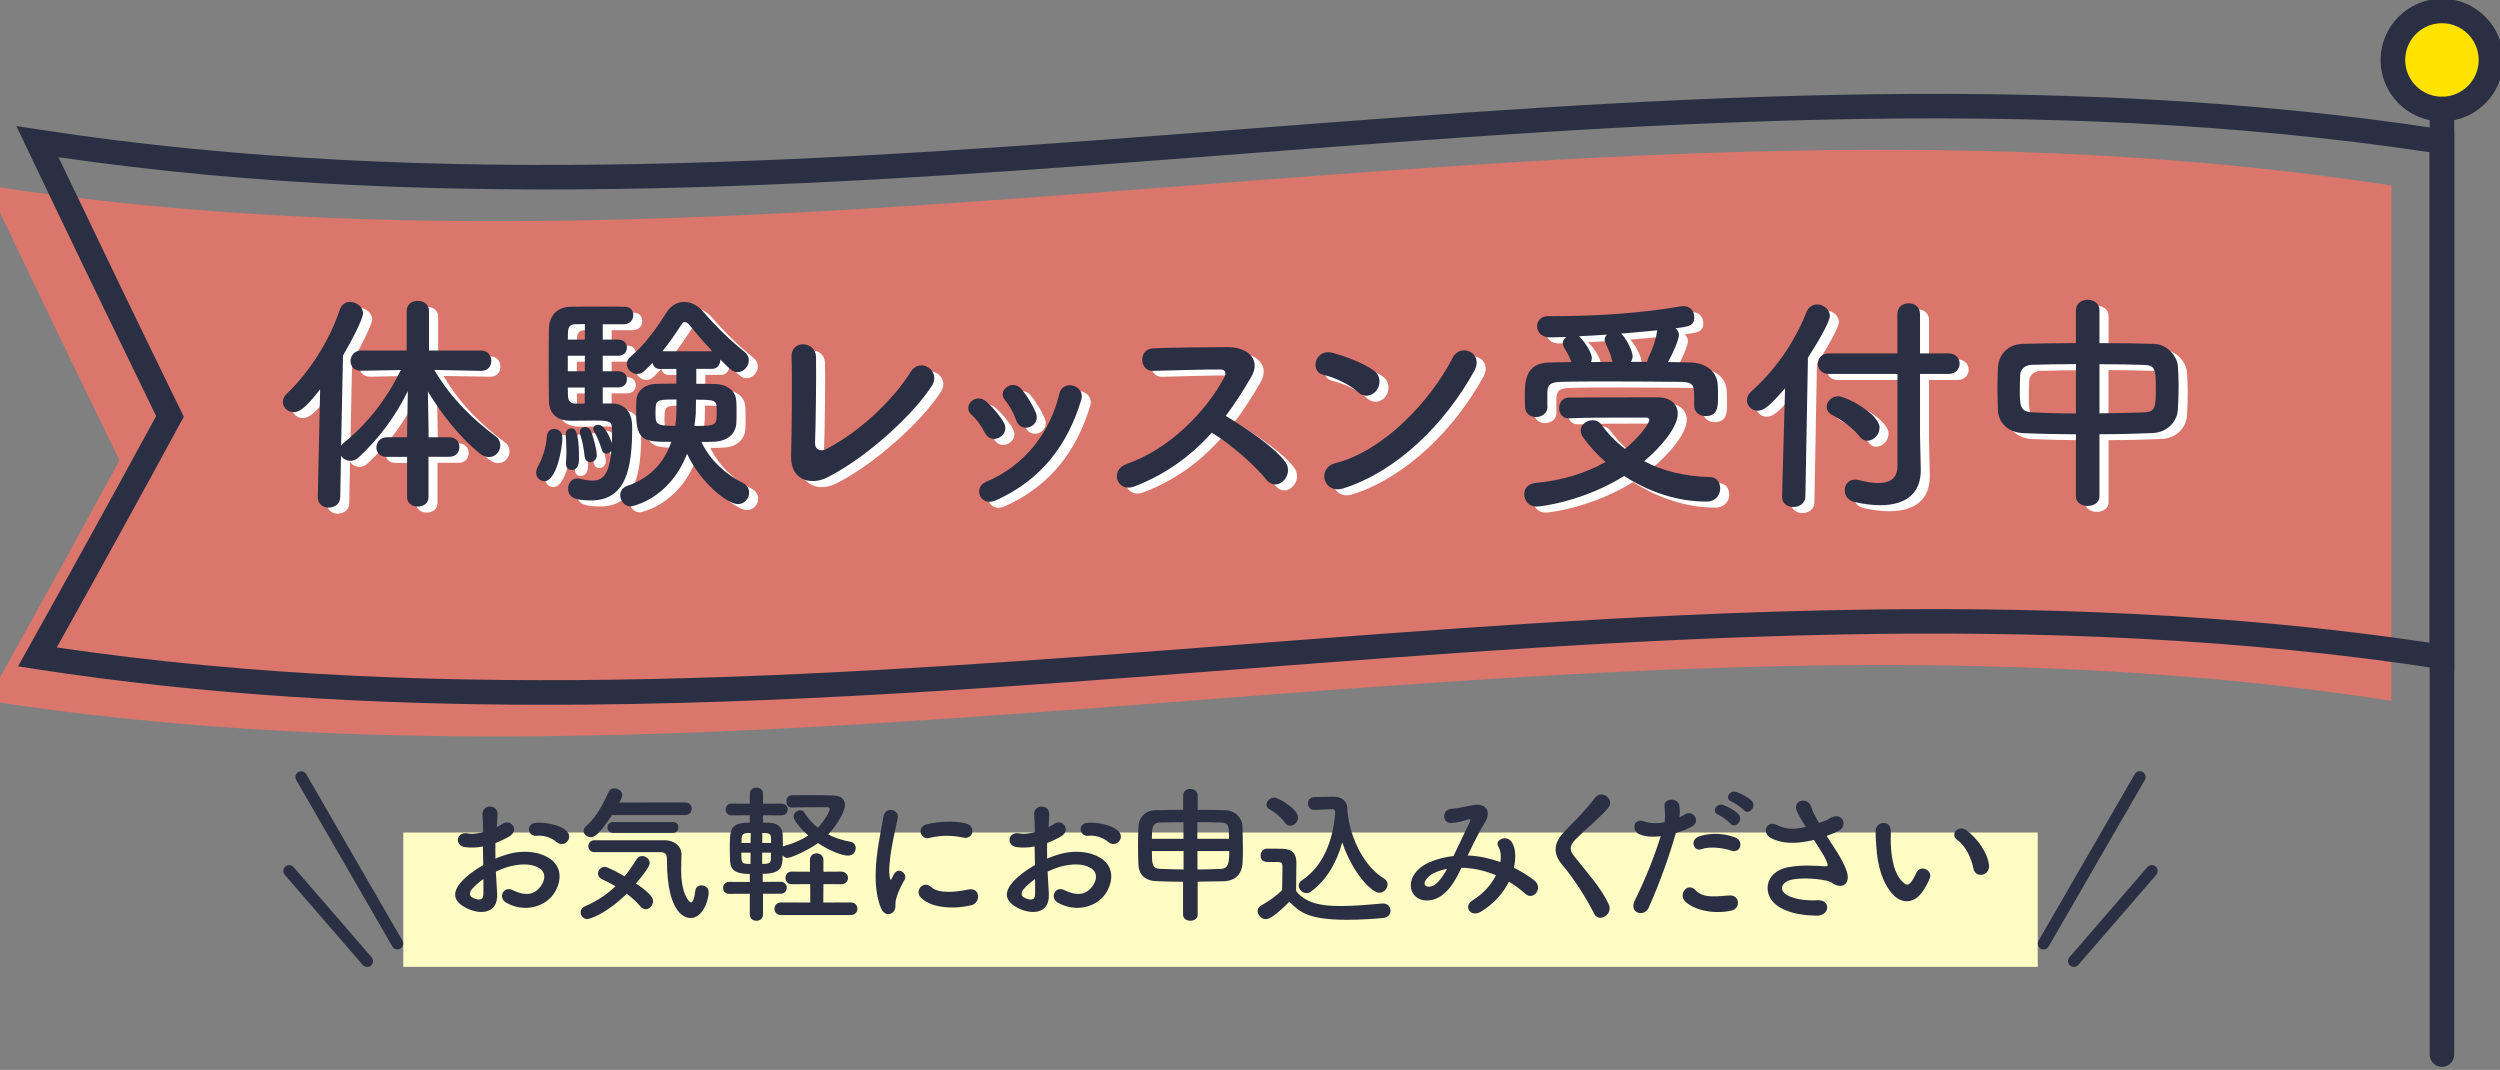 <?xml version="1.0" encoding="utf-8"?>
<!-- Generator: Adobe Illustrator 26.0.1, SVG Export Plug-In . SVG Version: 6.00 Build 0)  -->
<svg version="1.1" id="レイヤー_1" xmlns="http://www.w3.org/2000/svg" xmlns:xlink="http://www.w3.org/1999/xlink" x="0px"
	 y="0px" viewBox="0 0 236 101" style="enable-background:new 0 0 236 101;" xml:space="preserve">
<rect x="0" y="0" width="236" height="101" fill="#808080" stroke="none"/>
<style type="text/css">
	.st0{fill:#FFFCC4;}
	.st1{fill:#DA766B;}
	.st2{fill:#2A2F44;}
	.st3{fill:#FFE200;}
	.st4{fill:#FFFFFF;}
</style>
<g>
	<rect x="38.07" y="78.59" class="st0" width="154.29" height="12.68"/>
	<path class="st1" d="M-1.23,66.15c75.66,11.67,151.32-11.67,226.98,0c0-16.21,0-32.43,0-48.64c-75.66-11.67-151.32,11.67-226.98,0
		c4.17,8.75,8.34,17.39,12.51,25.94C7.11,51.12,2.94,58.69-1.23,66.15z"/>
	<path class="st2" d="M51.53,66.53c-16.07,0-32.17-0.9-48.17-3.37L1.71,62.9l0.81-1.46c3.98-7.12,8.09-14.57,12.22-22.16
		c-4.14-8.5-8.27-17.05-12.26-25.42L1.55,11.9l2.16,0.33c37.7,5.82,76.09,2.85,113.23-0.01c37.26-2.87,75.79-5.85,113.76,0.01
		l0.98,0.15v50.98l-1.33-0.21c-37.7-5.82-76.09-2.85-113.23,0.01C95.56,64.83,73.58,66.53,51.53,66.53z M5.36,61.12
		c37.17,5.48,74.99,2.56,111.58-0.26c36.83-2.84,74.89-5.78,112.42-0.19v-46.3c-37.38-5.62-75.43-2.68-112.24,0.16
		c-36.56,2.82-74.33,5.73-111.6,0.31c3.78,7.91,7.66,15.96,11.57,23.97l0.26,0.54l-0.29,0.52C13.12,47.13,9.18,54.27,5.36,61.12z"/>
	<g>
		<circle class="st3" cx="230.52" cy="5.67" r="4.63"/>
		<path class="st2" d="M230.52,11.46c-3.19,0-5.79-2.6-5.79-5.79s2.6-5.79,5.79-5.79c3.19,0,5.79,2.6,5.79,5.79
			S233.71,11.46,230.52,11.46z M230.52,2.19c-1.92,0-3.47,1.56-3.47,3.47s1.56,3.47,3.47,3.47c1.92,0,3.47-1.56,3.47-3.47
			S232.43,2.19,230.52,2.19z"/>
	</g>
	<path class="st2" d="M230.52,9.14c0.64,0,1.16,0.52,1.16,1.16v89.25c0,0.64-0.52,1.16-1.16,1.16c-0.64,0-1.16-0.52-1.16-1.16V10.3
		C229.36,9.66,229.88,9.14,230.52,9.14z"/>
	<path class="st4" d="M41.3,43.7v3.81c0,0.59-0.51,0.88-1.01,0.88c-0.51,0-1.01-0.29-1.01-0.88V43.7h-1.91
		c-0.68,0-0.99-0.44-0.99-0.88c0-0.48,0.35-0.97,0.99-0.97h1.91V41.3l0.07-3.81c-1.14,2.31-2.62,4.38-4.64,6.25
		c-0.24,0.24-0.53,0.33-0.79,0.33c-0.37,0-0.7-0.2-0.88-0.48l-0.07,3.89c0,0.68-0.55,1.01-1.08,1.01c-0.53,0-1.03-0.33-1.03-0.99
		v-0.02l0.22-10.17c-1.41,1.83-2,2.16-2.49,2.16c-0.57,0-1.03-0.44-1.03-0.97c0-0.24,0.11-0.53,0.37-0.77c2.09-2,4-4.91,5.02-7.97
		c0.18-0.48,0.55-0.7,0.95-0.7c0.59,0,1.23,0.46,1.23,1.08c0,0.53-1.08,2.6-1.89,3.98l-0.18,8.52c0.07-0.11,0.18-0.22,0.29-0.31
		c2.18-1.78,3.96-4,5.35-6.84l-3.74,0.07h-0.02c-0.68,0-0.99-0.44-0.99-0.92s0.35-0.99,1.01-0.99h4.29V29.9
		c0-0.64,0.53-0.95,1.03-0.95c0.55,0,1.08,0.33,1.08,0.95v3.74h4.91c0.64,0,0.97,0.48,0.97,0.97s-0.31,0.95-0.95,0.95h-0.02
		l-4.4-0.07c1.58,2.71,3.7,4.71,5.77,6.25c0.33,0.24,0.46,0.57,0.46,0.88c0,0.57-0.46,1.1-1.08,1.1c-0.26,0-0.57-0.11-0.88-0.35
		c-1.72-1.41-3.48-3.52-4.88-5.85l0.07,3.76v0.57h1.96c0.64,0,0.95,0.46,0.95,0.92s-0.31,0.92-0.95,0.92H41.3z"/>
	<path class="st4" d="M51.46,45.17c0-0.18,0.07-0.4,0.2-0.62c0.24-0.42,0.77-1.69,0.81-2.75c0.02-0.51,0.35-0.75,0.68-0.75
		c0.22,0,0.79,0.09,0.79,0.86c0,0.9-0.55,4.07-1.69,4.07C51.83,45.99,51.46,45.66,51.46,45.17z M58.59,38.66
		c0.37,0,1.94,0.07,1.94,2.22c0,3.81-0.53,6.93-3.89,6.93c-1.43,0-2.16-0.24-2.16-1.12c0-0.48,0.31-0.95,0.86-0.95
		c0.07,0,0.15,0,0.24,0.02c0.46,0.11,0.86,0.18,1.21,0.18c0.84,0,1.58-0.44,1.76-2.79c-0.11,0.15-0.29,0.24-0.46,0.24
		c-0.2,0-0.37-0.11-0.44-0.4c-0.2-0.7-0.53-1.36-0.73-1.72c-0.04-0.09-0.07-0.15-0.07-0.24c0-0.22,0.22-0.37,0.48-0.37
		c0.68,0,1.23,1.56,1.28,1.72c0.02-0.46,0.02-0.88,0.02-1.17c0-0.86-0.11-0.95-1.67-0.95c-0.75,0-1.58,0.02-2.27,0.02
		c-0.99,0-1.98-0.44-2.02-1.85c-0.02-0.86-0.02-2.2-0.02-3.52s0-2.62,0.02-3.34c0.04-1.25,0.81-2.02,2.02-2.05
		c0.62-0.02,1.91-0.02,3.1-0.02c0.86,0,1.67,0,2.11,0.02c0.48,0.02,0.73,0.4,0.73,0.79c0,0.42-0.29,0.84-0.84,0.86h-2.05v1.45h1.47
		c0.55,0,0.81,0.37,0.81,0.75c0,0.4-0.26,0.77-0.81,0.77h-1.47v1.47h1.47c0.55,0,0.81,0.37,0.81,0.75c0,0.4-0.26,0.77-0.81,0.77
		h-1.47v1.52H58.59z M54.28,44.36c0-0.02,0-0.07,0-0.09c0.02-0.33,0.04-0.7,0.04-1.06c0-0.66-0.04-1.28-0.07-1.54
		c0-0.04,0-0.07,0-0.09c0-0.37,0.24-0.57,0.51-0.57c0.31,0,0.75,0.02,0.75,2.84c0,0.33-0.02,1.08-0.7,1.08
		C54.52,44.93,54.28,44.73,54.28,44.36z M56.06,31.16c-0.42,0-0.77,0.02-0.97,0.02c-0.33,0.02-0.59,0.18-0.62,0.7
		c0,0.2-0.02,0.46-0.02,0.75h1.61V31.16z M56.06,34.15h-1.61v1.47h1.61V34.15z M56.06,37.14h-1.61c0,0.31,0.02,0.59,0.02,0.84
		c0.02,0.42,0.26,0.68,0.68,0.68c0,0,0.02,0,0.04,0h0.86V37.14z M56.04,43.66c-0.09-0.86-0.24-1.56-0.42-2.07
		c-0.02-0.09-0.04-0.15-0.04-0.22c0-0.31,0.24-0.48,0.51-0.48c0.2,0,0.42,0.11,0.53,0.37c0.26,0.55,0.57,1.85,0.57,2.27
		s-0.31,0.66-0.62,0.66C56.32,44.18,56.08,44.03,56.04,43.66z M66.58,35.4v1.39c0.62,0,1.23,0,1.76,0.02c1.12,0.02,1.91,0.62,2,1.47
		c0.04,0.33,0.04,0.77,0.04,1.21c0,0.35,0,0.73-0.02,1.03c-0.07,0.99-0.81,1.69-2.13,1.74c-0.35,0.02-0.77,0.02-1.17,0.02
		c0.88,1.85,2.4,3.1,3.89,3.85c0.42,0.22,0.62,0.57,0.62,0.92c0,0.55-0.42,1.1-1.06,1.1c-0.97,0-3.52-2-4.8-4.75
		c-1.72,4.38-5.28,4.97-5.32,4.97c-0.57,0-0.99-0.55-0.99-1.06c0-0.37,0.2-0.73,0.66-0.88c2.38-0.81,3.59-2.46,4.16-4.16
		c-2.42,0-3.32,0-3.32-2.66c0-0.44,0-0.88,0.02-1.23c0.04-0.86,0.7-1.56,1.91-1.58c0.57-0.02,1.21-0.02,1.87-0.02V35.4h-1.56
		c-0.4,0-0.62-0.26-0.7-0.57l-0.73,0.73c-0.22,0.22-0.46,0.31-0.7,0.31c-0.53,0-0.99-0.46-0.99-0.95c0-0.24,0.11-0.48,0.35-0.68
		c1.32-1.08,2.4-2.6,3.39-4.16c0.44-0.7,1.06-1.01,1.67-1.01c0.64,0,1.3,0.33,1.8,0.92c1.17,1.36,2.49,2.66,3.89,3.78
		c0.29,0.24,0.42,0.53,0.42,0.81c0,0.57-0.48,1.12-1.06,1.12c-0.44,0-0.64-0.2-1.63-1.19c0,0.02,0,0.02,0,0.04
		c0,0.42-0.29,0.84-0.77,0.84H66.58z M62.73,39.54c0,1.06,0,1.23,1.87,1.23c0.11-0.86,0.11-1.19,0.11-2.49
		C62.77,38.29,62.73,38.29,62.73,39.54z M68.09,33.73c-0.84-0.9-1.63-1.83-2.24-2.57c-0.09-0.11-0.22-0.18-0.35-0.18
		c-0.11,0-0.22,0.04-0.29,0.18c-0.59,0.92-1.19,1.78-1.83,2.57H68.09z M66.53,39.67c-0.02,0.35-0.09,0.73-0.13,1.1
		c2.09,0,2.11-0.04,2.11-1.36c0-1.06,0-1.12-1.96-1.12C66.55,38.97,66.53,39.54,66.53,39.67z"/>
	<path class="st4" d="M78.9,45.66c-1.47,0.73-3.43,0.29-3.37-2.05c0.07-2.51,0.11-7.85,0.04-9.33c-0.07-1.69,2.27-1.52,2.31-0.04
		c0.04,1.56-0.02,6.49-0.09,8.16c-0.02,0.62,0.55,0.84,1.08,0.55c3.39-1.76,6.45-4.86,7.94-7.26c0.92-1.47,2.9-0.09,2.02,1.28
		C87.08,39.72,82.61,43.81,78.9,45.66z"/>
	<path class="st4" d="M93.81,41.41c-0.31-0.62-0.77-1.28-1.25-1.69c-0.9-0.77,0.37-2.16,1.41-1.23c0.59,0.53,1.21,1.23,1.63,1.96
		C96.3,41.63,94.47,42.71,93.81,41.41z M93.37,47.37c-0.2-0.46-0.07-1.06,0.55-1.32c3.67-1.54,6.05-4.64,6.93-8.32
		c0.35-1.43,2.49-0.77,2.07,0.57c-1.25,4.16-3.7,7.53-8.03,9.48C94.14,48.12,93.59,47.86,93.37,47.37z M96.76,40.2
		c-0.22-0.66-0.62-1.36-1.03-1.85c-0.79-0.88,0.68-2.09,1.58-1.01c0.51,0.62,0.99,1.41,1.32,2.18
		C99.16,40.82,97.22,41.61,96.76,40.2z"/>
	<path class="st4" d="M107.91,46.49c-1.61,0.59-2.35-1.56-0.7-2.13c4-1.39,7.48-4.91,9.22-8.19c0.2-0.37,0.11-0.73-0.37-0.73
		c-1.39-0.02-4.42,0.09-6.36,0.13c-1.32,0.04-1.41-2.07,0-2.13c1.61-0.07,4.84-0.11,7.06-0.11c1.98,0,3.1,1.25,2.24,2.75
		c-0.75,1.3-1.54,2.55-2.44,3.74c1.83,1.1,4.62,2.95,5.63,4.36c0.88,1.23-0.77,2.95-1.8,1.65c-1.08-1.34-3.34-3.34-5.15-4.42
		C113.3,43.57,110.93,45.35,107.91,46.49z"/>
	<path class="st4" d="M129.03,37.58c-0.81-0.75-2.22-1.39-3.26-1.63c-1.32-0.31-0.77-2.53,0.9-2.07c1.17,0.33,2.82,0.92,3.87,1.67
		c0.68,0.48,0.64,1.32,0.29,1.83C130.49,37.89,129.72,38.2,129.03,37.58z M127.67,46.67c-1.87,0.59-2.57-1.91-0.75-2.38
		c4.42-1.12,8.87-5.68,11.09-9.99c0.7-1.36,2.97-0.44,2,1.3C137.28,40.55,132.73,45.06,127.67,46.67z"/>
	<path class="st4" d="M145.88,48.39c-0.73,0-1.14-0.59-1.14-1.17c0-0.51,0.33-0.99,1.06-1.06c2.57-0.22,4.82-0.97,6.62-1.98
		c-0.84-0.73-1.54-1.5-2.11-2.31c-0.18-0.24-0.24-0.46-0.24-0.66c0-0.57,0.57-0.97,1.12-0.97c0.31,0,0.59,0.11,0.79,0.37
		c0.62,0.84,1.34,1.63,2.27,2.33c1.25-1.01,2.29-2.33,2.29-2.75c0-0.13-0.11-0.2-0.33-0.2c-0.62,0-1.32,0-2.11,0
		c-1.58,0-3.41,0-5.13,0.07c-0.02,0-0.02,0-0.04,0c-0.59,0-0.9-0.48-0.9-0.95c0-0.51,0.31-1.01,0.95-1.01
		c2.57-0.02,5.74-0.02,8.36-0.02c1.23,0,1.89,0.66,1.89,1.54c0,1.32-1.65,3.21-3.17,4.49c1.67,0.88,3.72,1.43,6.23,1.5
		c0.62,0,0.95,0.53,0.95,1.08c0,0.59-0.42,1.23-1.3,1.23c-2.84,0-5.54-0.97-7.77-2.42C150.48,47.81,146.48,48.39,145.88,48.39z
		 M146.94,38.95c0,0.64-0.55,0.99-1.1,0.99c-0.51,0-1.03-0.33-1.03-1.01c0-0.31-0.02-0.59-0.02-0.88c0-1.41,0-3.23,2.35-3.26
		c0.66,0,1.34-0.04,2.05-0.04c-0.13-0.37-0.29-0.66-0.4-0.88c-0.37-0.62-0.42-0.77-0.42-0.9c0-0.24,0.15-0.44,0.35-0.59
		c-0.55,0.02-1.08,0.02-1.54,0.04c-0.81,0.02-1.23-0.53-1.23-1.06c0-0.48,0.35-0.95,1.06-0.95h0.02c0.26,0,0.53,0,0.81,0
		c3.61,0,7.85-0.26,11.68-0.92c0.09-0.02,0.18-0.02,0.26-0.02c0.68,0,1.01,0.53,1.01,1.03c0,0.84-0.53,0.9-1.76,1.06
		c0.18,0.18,0.31,0.37,0.31,0.62c0,0.46-0.57,1.74-1.03,2.57c0.73,0,1.45,0.02,2.13,0.04c1.19,0.02,2.53,0.66,2.57,2.2
		c0.02,0.26,0.02,0.66,0.02,1.06c0,0.86,0,1.8-1.17,1.8c-0.53,0-1.08-0.33-1.08-0.97c0-0.02,0-0.02,0-0.04c0-0.2,0-0.59,0-0.9
		c0-0.92-0.07-1.3-1.19-1.32c-1.85-0.02-4.36-0.04-6.73-0.04c-1.74,0-3.41,0-4.66,0.04c-1.19,0.02-1.25,0.44-1.28,1.03
		c0,0,0,0,0,1.28V38.95z M153.01,34.52c-0.09-0.42-0.22-0.73-0.33-0.97s-0.2-0.44-0.26-0.59c-0.04-0.11-0.09-0.22-0.09-0.33
		c0-0.2,0.09-0.35,0.22-0.48c-0.92,0.07-1.8,0.11-2.64,0.15l0.07,0.07c0.35,0.33,1.14,1.41,1.14,2c0,0.13-0.04,0.26-0.09,0.37
		c0.66,0,1.36-0.02,2.05-0.02L153.01,34.52z M156.34,34.72c0.02-0.13,0.07-0.29,0.15-0.46c0.33-0.66,0.64-1.47,0.79-2.42
		c0-0.02,0.02-0.07,0.02-0.09c-1.08,0.11-2.27,0.22-3.41,0.31c0.55,0.55,1.08,1.67,1.08,2.16c0,0.2-0.07,0.35-0.18,0.51H156.34z"/>
	<path class="st4" d="M169.36,37.23c-1.39,1.58-1.96,2.11-2.57,2.11c-0.59,0-1.03-0.46-1.03-0.99c0-0.26,0.11-0.55,0.37-0.79
		c2.16-1.91,4.09-4.55,5.26-7.55c0.2-0.48,0.59-0.7,0.99-0.7c0.59,0,1.21,0.46,1.21,1.1c0,0.57-1.32,2.77-2.07,3.92l-0.24,13.11
		c-0.02,0.66-0.57,0.99-1.14,0.99c-0.53,0-1.06-0.31-1.06-0.95c0-0.02,0-0.02,0-0.04L169.36,37.23z M179.96,35.87h-6.49
		c-0.66,0-1.01-0.48-1.01-0.97c0-0.48,0.35-0.97,1.01-0.97h6.49v-3.7c0-0.7,0.53-1.03,1.08-1.03c0.53,0,1.06,0.33,1.06,1.03v3.7
		h2.68c0.7,0,1.06,0.48,1.06,0.97c0,0.48-0.35,0.97-1.06,0.97h-2.68v5.83l0.07,3.17c0,0.04,0,0.09,0,0.11
		c0,2.16-1.39,3.28-3.83,3.28c-0.7,0-1.5-0.09-2.38-0.29c-0.68-0.15-0.97-0.64-0.97-1.12c0-0.51,0.35-1.01,0.97-1.01
		c0.11,0,0.22,0.02,0.33,0.04c0.75,0.2,1.36,0.29,1.85,0.29c1.39,0,1.83-0.68,1.83-1.61V35.87z M176.4,41.78
		c-0.59-0.79-1.67-1.56-2.6-2.05c-0.35-0.18-0.51-0.46-0.51-0.77c0-0.48,0.44-0.99,1.1-0.99c0.7,0,3.89,1.65,3.89,2.97
		c0,0.66-0.57,1.23-1.17,1.23C176.86,42.18,176.62,42.05,176.4,41.78z"/>
	<path class="st4" d="M196.82,41.56c-1.72-0.02-3.41-0.04-4.95-0.11c-1.56-0.07-2.38-1.06-2.42-2.22c-0.02-0.68-0.04-1.36-0.04-2.05
		c0-0.66,0.02-1.3,0.04-1.89c0.04-0.95,0.66-2.22,2.38-2.27c1.52-0.04,3.23-0.07,5-0.07v-3.12c0-0.64,0.55-0.97,1.1-0.97
		c0.55,0,1.12,0.33,1.12,0.97v3.12c1.78,0,3.54,0.02,5.13,0.07c1.3,0.04,2.2,1.19,2.27,2.09c0.04,0.53,0.07,1.19,0.07,1.87
		c0,0.77-0.02,1.56-0.07,2.22c-0.04,1.1-0.95,2.18-2.38,2.24c-1.61,0.07-3.3,0.11-5.02,0.11v5.87c0,0.59-0.55,0.9-1.12,0.9
		c-0.55,0-1.1-0.31-1.1-0.9V41.56z M196.82,34.94c-1.54,0-2.99,0.04-4.18,0.07c-0.7,0.02-1.06,0.48-1.08,0.92
		c-0.02,0.42-0.04,0.95-0.04,1.45c0,1.39,0,2.07,1.14,2.11c1.23,0.07,2.66,0.11,4.16,0.11V34.94z M199.04,39.58
		c1.47-0.02,2.93-0.04,4.22-0.09c1.06-0.04,1.1-0.53,1.1-2.24c0-1.78-0.04-2.22-1.12-2.24c-1.21-0.04-2.68-0.07-4.2-0.07V39.58z"/>
	<path class="st2" d="M40.45,43.13v3.81c0,0.59-0.51,0.88-1.01,0.88s-1.01-0.29-1.01-0.88v-3.81h-1.91c-0.68,0-0.99-0.44-0.99-0.88
		c0-0.48,0.35-0.97,0.99-0.97h1.91v-0.55l0.07-3.81c-1.14,2.31-2.62,4.38-4.64,6.25c-0.24,0.24-0.53,0.33-0.79,0.33
		c-0.37,0-0.7-0.2-0.88-0.48l-0.07,3.89c0,0.68-0.55,1.01-1.08,1.01S30,47.6,30,46.94v-0.02l0.22-10.17c-1.41,1.83-2,2.16-2.49,2.16
		c-0.57,0-1.03-0.44-1.03-0.97c0-0.24,0.11-0.53,0.37-0.77c2.09-2,4-4.91,5.02-7.97c0.18-0.48,0.55-0.7,0.95-0.7
		c0.59,0,1.23,0.46,1.23,1.08c0,0.53-1.08,2.6-1.89,3.98l-0.18,8.52c0.07-0.11,0.18-0.22,0.29-0.31c2.18-1.78,3.96-4,5.35-6.84
		l-3.74,0.07h-0.02c-0.68,0-0.99-0.44-0.99-0.92s0.35-0.99,1.01-0.99h4.29v-3.74c0-0.64,0.53-0.95,1.03-0.95
		c0.55,0,1.08,0.33,1.08,0.95v3.74h4.91c0.64,0,0.97,0.48,0.97,0.97s-0.31,0.95-0.95,0.95H45.4L41,34.92
		c1.58,2.71,3.7,4.71,5.77,6.25c0.33,0.24,0.46,0.57,0.46,0.88c0,0.57-0.46,1.1-1.08,1.1c-0.26,0-0.57-0.11-0.88-0.35
		c-1.72-1.41-3.48-3.52-4.88-5.85l0.07,3.76v0.57h1.96c0.64,0,0.95,0.46,0.95,0.92s-0.31,0.92-0.95,0.92H40.45z"/>
	<path class="st2" d="M50.61,44.61c0-0.18,0.07-0.4,0.2-0.62c0.24-0.42,0.77-1.69,0.81-2.75c0.02-0.51,0.35-0.75,0.68-0.75
		c0.22,0,0.79,0.09,0.79,0.86c0,0.9-0.55,4.07-1.69,4.07C50.98,45.42,50.61,45.09,50.61,44.61z M57.74,38.09
		c0.37,0,1.94,0.07,1.94,2.22c0,3.81-0.53,6.93-3.89,6.93c-1.43,0-2.16-0.24-2.16-1.12c0-0.48,0.31-0.95,0.86-0.95
		c0.07,0,0.15,0,0.24,0.02c0.46,0.11,0.86,0.18,1.21,0.18c0.84,0,1.58-0.44,1.76-2.79c-0.11,0.15-0.29,0.24-0.46,0.24
		c-0.2,0-0.37-0.11-0.44-0.4c-0.2-0.7-0.53-1.36-0.73-1.72C56.02,40.62,56,40.56,56,40.47c0-0.22,0.22-0.37,0.48-0.37
		c0.68,0,1.23,1.56,1.28,1.72c0.02-0.46,0.02-0.88,0.02-1.17c0-0.86-0.11-0.95-1.67-0.95c-0.75,0-1.58,0.02-2.27,0.02
		c-0.99,0-1.98-0.44-2.02-1.85c-0.02-0.86-0.02-2.2-0.02-3.52s0-2.62,0.02-3.34c0.04-1.25,0.81-2.02,2.02-2.05
		c0.62-0.02,1.91-0.02,3.1-0.02c0.86,0,1.67,0,2.11,0.02c0.48,0.02,0.73,0.4,0.73,0.79c0,0.42-0.29,0.84-0.84,0.86H56.9v1.45h1.47
		c0.55,0,0.81,0.37,0.81,0.75c0,0.4-0.26,0.77-0.81,0.77H56.9v1.47h1.47c0.55,0,0.81,0.37,0.81,0.75c0,0.4-0.26,0.77-0.81,0.77H56.9
		v1.52H57.74z M53.43,43.79c0-0.02,0-0.07,0-0.09c0.02-0.33,0.04-0.7,0.04-1.06c0-0.66-0.04-1.28-0.07-1.54c0-0.04,0-0.07,0-0.09
		c0-0.37,0.24-0.57,0.51-0.57c0.31,0,0.75,0.02,0.75,2.84c0,0.33-0.02,1.08-0.7,1.08C53.67,44.36,53.43,44.17,53.43,43.79z
		 M55.21,30.59c-0.42,0-0.77,0.02-0.97,0.02c-0.33,0.02-0.59,0.18-0.62,0.7c0,0.2-0.02,0.46-0.02,0.75h1.61V30.59z M55.21,33.58
		H53.6v1.47h1.61V33.58z M55.21,36.58H53.6c0,0.31,0.02,0.59,0.02,0.84c0.02,0.42,0.26,0.68,0.68,0.68c0,0,0.02,0,0.04,0h0.86V36.58
		z M55.19,43.09c-0.09-0.86-0.24-1.56-0.42-2.07c-0.02-0.09-0.04-0.15-0.04-0.22c0-0.31,0.24-0.48,0.51-0.48
		c0.2,0,0.42,0.11,0.53,0.37c0.26,0.55,0.57,1.85,0.57,2.27s-0.31,0.66-0.62,0.66C55.47,43.62,55.23,43.46,55.19,43.09z
		 M65.73,34.84v1.39c0.62,0,1.23,0,1.76,0.02c1.12,0.02,1.91,0.62,2,1.47c0.04,0.33,0.04,0.77,0.04,1.21c0,0.35,0,0.73-0.02,1.03
		c-0.07,0.99-0.81,1.69-2.13,1.74c-0.35,0.02-0.77,0.02-1.17,0.02c0.88,1.85,2.4,3.1,3.89,3.85c0.42,0.22,0.62,0.57,0.62,0.92
		c0,0.55-0.42,1.1-1.06,1.1c-0.97,0-3.52-2-4.8-4.75c-1.72,4.38-5.28,4.97-5.32,4.97c-0.57,0-0.99-0.55-0.99-1.06
		c0-0.37,0.2-0.73,0.66-0.88c2.38-0.81,3.59-2.46,4.16-4.16c-2.42,0-3.32,0-3.32-2.66c0-0.44,0-0.88,0.02-1.23
		c0.04-0.86,0.7-1.56,1.91-1.58c0.57-0.02,1.21-0.02,1.87-0.02v-1.39h-1.56c-0.4,0-0.62-0.26-0.7-0.57l-0.73,0.73
		c-0.22,0.22-0.46,0.31-0.7,0.31c-0.53,0-0.99-0.46-0.99-0.95c0-0.24,0.11-0.48,0.35-0.68c1.32-1.08,2.4-2.6,3.39-4.16
		c0.44-0.7,1.06-1.01,1.67-1.01c0.64,0,1.3,0.33,1.8,0.92c1.17,1.36,2.49,2.66,3.89,3.78c0.29,0.24,0.42,0.53,0.42,0.81
		c0,0.57-0.48,1.12-1.06,1.12c-0.44,0-0.64-0.2-1.63-1.19c0,0.02,0,0.02,0,0.04c0,0.42-0.29,0.84-0.77,0.84H65.73z M61.88,38.97
		c0,1.06,0,1.23,1.87,1.23c0.11-0.86,0.11-1.19,0.11-2.49C61.92,37.72,61.88,37.72,61.88,38.97z M67.24,33.16
		c-0.84-0.9-1.63-1.83-2.24-2.57c-0.09-0.11-0.22-0.18-0.35-0.18c-0.11,0-0.22,0.04-0.29,0.18c-0.59,0.92-1.19,1.78-1.83,2.57H67.24
		z M65.68,39.11c-0.02,0.35-0.09,0.73-0.13,1.1c2.09,0,2.11-0.04,2.11-1.36c0-1.06,0-1.12-1.96-1.12
		C65.7,38.4,65.68,38.97,65.68,39.11z"/>
	<path class="st2" d="M78.05,45.09c-1.47,0.73-3.43,0.29-3.37-2.05c0.07-2.51,0.11-7.85,0.04-9.33c-0.07-1.69,2.27-1.52,2.31-0.04
		c0.04,1.56-0.02,6.49-0.09,8.16c-0.02,0.62,0.55,0.84,1.08,0.55c3.39-1.76,6.45-4.86,7.94-7.26c0.92-1.47,2.9-0.09,2.02,1.28
		C86.23,39.15,81.76,43.24,78.05,45.09z"/>
	<path class="st2" d="M92.96,40.84c-0.31-0.62-0.77-1.28-1.25-1.69c-0.9-0.77,0.37-2.16,1.41-1.23c0.59,0.53,1.21,1.23,1.63,1.96
		C95.45,41.06,93.62,42.14,92.96,40.84z M92.52,46.81c-0.2-0.46-0.07-1.06,0.55-1.32c3.67-1.54,6.05-4.64,6.93-8.32
		c0.35-1.43,2.49-0.77,2.07,0.57c-1.25,4.16-3.7,7.53-8.03,9.48C93.29,47.55,92.74,47.29,92.52,46.81z M95.91,39.63
		c-0.22-0.66-0.62-1.36-1.03-1.85c-0.79-0.88,0.68-2.09,1.58-1.01c0.51,0.62,0.99,1.41,1.32,2.18
		C98.31,40.25,96.37,41.04,95.91,39.63z"/>
	<path class="st2" d="M107.06,45.93c-1.61,0.59-2.35-1.56-0.7-2.13c4-1.39,7.48-4.91,9.22-8.19c0.2-0.37,0.11-0.73-0.37-0.73
		c-1.39-0.02-4.42,0.09-6.36,0.13c-1.32,0.04-1.41-2.07,0-2.13c1.61-0.07,4.84-0.11,7.06-0.11c1.98,0,3.1,1.25,2.24,2.75
		c-0.75,1.3-1.54,2.55-2.44,3.74c1.83,1.1,4.62,2.95,5.63,4.36c0.88,1.23-0.77,2.95-1.8,1.65c-1.08-1.34-3.34-3.34-5.15-4.42
		C112.45,43,110.08,44.78,107.06,45.93z"/>
	<path class="st2" d="M128.18,37.01c-0.81-0.75-2.22-1.39-3.26-1.63c-1.32-0.31-0.77-2.53,0.9-2.07c1.17,0.33,2.82,0.92,3.87,1.67
		c0.68,0.48,0.64,1.32,0.29,1.83C129.63,37.32,128.86,37.63,128.18,37.01z M126.82,46.1c-1.87,0.59-2.57-1.91-0.75-2.38
		c4.42-1.12,8.87-5.68,11.09-9.99c0.7-1.36,2.97-0.44,2,1.3C136.43,39.99,131.88,44.5,126.82,46.1z"/>
	<path class="st2" d="M145.03,47.82c-0.73,0-1.14-0.59-1.14-1.17c0-0.51,0.33-0.99,1.06-1.06c2.57-0.22,4.82-0.97,6.62-1.98
		c-0.84-0.73-1.54-1.5-2.11-2.31c-0.18-0.24-0.24-0.46-0.24-0.66c0-0.57,0.57-0.97,1.12-0.97c0.31,0,0.59,0.11,0.79,0.37
		c0.62,0.84,1.34,1.63,2.27,2.33c1.25-1.01,2.29-2.33,2.29-2.75c0-0.13-0.11-0.2-0.33-0.2c-0.62,0-1.32,0-2.11,0
		c-1.58,0-3.41,0-5.13,0.07c-0.02,0-0.02,0-0.04,0c-0.59,0-0.9-0.48-0.9-0.95c0-0.51,0.31-1.01,0.95-1.01
		c2.57-0.02,5.74-0.02,8.36-0.02c1.23,0,1.89,0.66,1.89,1.54c0,1.32-1.65,3.21-3.17,4.49c1.67,0.88,3.72,1.43,6.23,1.5
		c0.62,0,0.95,0.53,0.95,1.08c0,0.59-0.42,1.23-1.3,1.23c-2.84,0-5.54-0.97-7.77-2.42C149.63,47.25,145.63,47.82,145.03,47.82z
		 M146.09,38.38c0,0.64-0.55,0.99-1.1,0.99c-0.51,0-1.03-0.33-1.03-1.01c0-0.31-0.02-0.59-0.02-0.88c0-1.41,0-3.23,2.35-3.26
		c0.66,0,1.34-0.04,2.05-0.04c-0.13-0.37-0.29-0.66-0.4-0.88c-0.37-0.62-0.42-0.77-0.42-0.9c0-0.24,0.15-0.44,0.35-0.59
		c-0.55,0.02-1.08,0.02-1.54,0.04c-0.81,0.02-1.23-0.53-1.23-1.06c0-0.48,0.35-0.95,1.06-0.95h0.02c0.26,0,0.53,0,0.81,0
		c3.61,0,7.85-0.26,11.68-0.92c0.09-0.02,0.18-0.02,0.26-0.02c0.68,0,1.01,0.53,1.01,1.03c0,0.84-0.53,0.9-1.76,1.06
		c0.18,0.18,0.31,0.37,0.31,0.62c0,0.46-0.57,1.74-1.03,2.57c0.73,0,1.45,0.02,2.13,0.04c1.19,0.02,2.53,0.66,2.57,2.2
		c0.02,0.26,0.02,0.66,0.02,1.06c0,0.86,0,1.8-1.17,1.8c-0.53,0-1.08-0.33-1.08-0.97c0-0.02,0-0.02,0-0.04c0-0.2,0-0.59,0-0.9
		c0-0.92-0.07-1.3-1.19-1.32c-1.85-0.02-4.36-0.04-6.73-0.04c-1.74,0-3.41,0-4.66,0.04c-1.19,0.02-1.25,0.44-1.28,1.03
		c0,0,0,0,0,1.28V38.38z M152.16,33.96c-0.09-0.42-0.22-0.73-0.33-0.97c-0.11-0.24-0.2-0.44-0.26-0.59
		c-0.04-0.11-0.09-0.22-0.09-0.33c0-0.2,0.09-0.35,0.22-0.48c-0.92,0.07-1.8,0.11-2.64,0.15l0.07,0.07c0.35,0.33,1.14,1.41,1.14,2
		c0,0.13-0.04,0.26-0.09,0.37c0.66,0,1.36-0.02,2.05-0.02L152.16,33.96z M155.49,34.15c0.02-0.13,0.07-0.29,0.15-0.46
		c0.33-0.66,0.64-1.47,0.79-2.42c0-0.02,0.02-0.07,0.02-0.09c-1.08,0.11-2.27,0.22-3.41,0.31c0.55,0.55,1.08,1.67,1.08,2.16
		c0,0.2-0.07,0.35-0.18,0.51H155.49z"/>
	<path class="st2" d="M168.51,36.66c-1.39,1.58-1.96,2.11-2.57,2.11c-0.59,0-1.03-0.46-1.03-0.99c0-0.26,0.11-0.55,0.37-0.79
		c2.16-1.91,4.09-4.55,5.26-7.55c0.2-0.48,0.59-0.7,0.99-0.7c0.59,0,1.21,0.46,1.21,1.1c0,0.57-1.32,2.77-2.07,3.92l-0.24,13.11
		c-0.02,0.66-0.57,0.99-1.14,0.99c-0.53,0-1.06-0.31-1.06-0.95c0-0.02,0-0.02,0-0.04L168.51,36.66z M179.11,35.3h-6.49
		c-0.66,0-1.01-0.48-1.01-0.97c0-0.48,0.35-0.97,1.01-0.97h6.49v-3.7c0-0.7,0.53-1.03,1.08-1.03c0.53,0,1.06,0.33,1.06,1.03v3.7
		h2.68c0.7,0,1.06,0.48,1.06,0.97c0,0.48-0.35,0.97-1.06,0.97h-2.68v5.83l0.07,3.17c0,0.04,0,0.09,0,0.11
		c0,2.16-1.39,3.28-3.83,3.28c-0.7,0-1.5-0.09-2.38-0.29c-0.68-0.15-0.97-0.64-0.97-1.12c0-0.51,0.35-1.01,0.97-1.01
		c0.11,0,0.22,0.02,0.33,0.04c0.75,0.2,1.36,0.29,1.85,0.29c1.39,0,1.83-0.68,1.83-1.61V35.3z M175.55,41.22
		c-0.59-0.79-1.67-1.56-2.6-2.05c-0.35-0.18-0.51-0.46-0.51-0.77c0-0.48,0.44-0.99,1.1-0.99c0.7,0,3.89,1.65,3.89,2.97
		c0,0.66-0.57,1.23-1.17,1.23C176.01,41.61,175.77,41.48,175.55,41.22z"/>
	<path class="st2" d="M195.97,41c-1.72-0.02-3.41-0.04-4.95-0.11c-1.56-0.07-2.38-1.06-2.42-2.22c-0.02-0.68-0.04-1.36-0.04-2.05
		c0-0.66,0.02-1.3,0.04-1.89c0.04-0.95,0.66-2.22,2.38-2.27c1.52-0.04,3.23-0.07,4.99-0.07v-3.12c0-0.64,0.55-0.97,1.1-0.97
		s1.12,0.33,1.12,0.97v3.12c1.78,0,3.54,0.02,5.13,0.07c1.3,0.04,2.2,1.19,2.27,2.09c0.04,0.53,0.07,1.19,0.07,1.87
		c0,0.77-0.02,1.56-0.07,2.22c-0.04,1.1-0.95,2.18-2.38,2.24c-1.61,0.07-3.3,0.11-5.02,0.11v5.87c0,0.59-0.55,0.9-1.12,0.9
		c-0.55,0-1.1-0.31-1.1-0.9V41z M195.97,34.37c-1.54,0-2.99,0.04-4.18,0.07c-0.7,0.02-1.06,0.48-1.08,0.92
		c-0.02,0.42-0.04,0.95-0.04,1.45c0,1.39,0,2.07,1.14,2.11c1.23,0.07,2.66,0.11,4.16,0.11V34.37z M198.19,39.02
		c1.47-0.02,2.93-0.04,4.22-0.09c1.06-0.04,1.1-0.53,1.1-2.24c0-1.78-0.04-2.22-1.12-2.24c-1.21-0.04-2.68-0.07-4.2-0.07V39.02z"/>
	<path class="st2" d="M46.93,84.35c0.11,2-1.68,1.97-2.83,1.41c-1.67-0.81-1.2-1.81-0.46-2.62c0.43-0.46,1.15-1.01,1.98-1.48
		c-0.01-0.59-0.03-1.19-0.03-1.75c-0.57,0.11-1.15,0.13-1.68,0.06c-1.04-0.13-0.87-1.53,0.29-1.29c0.35,0.07,0.87,0.01,1.41-0.13
		c0-0.66-0.03-1.11-0.06-1.64c-0.06-1.04,1.48-1.01,1.42-0.01c-0.03,0.31-0.04,0.76-0.07,1.18c0.21-0.1,0.39-0.21,0.56-0.32
		c0.76-0.5,1.61,0.6,0.63,1.19c-0.42,0.25-0.87,0.46-1.32,0.63c-0.01,0.43-0.01,0.95,0,1.48c0.39-0.18,0.8-0.32,1.18-0.43
		c1.2-0.35,2.4-0.24,3.11,0.01c2.31,0.8,1.93,2.69,1.22,3.73c-0.91,1.32-2.87,1.77-4.5,0.84c-0.8-0.46-0.25-1.61,0.6-1.19
		c1.09,0.53,1.99,0.55,2.66-0.35c0.34-0.45,0.73-1.44-0.49-1.89c-0.55-0.21-1.29-0.25-2.27-0.03c-0.5,0.11-0.99,0.31-1.47,0.53
		C46.85,83.02,46.9,83.74,46.93,84.35z M44.58,83.9c-0.29,0.32-0.29,0.69,0.03,0.84c0.6,0.29,1.01,0.25,1.02-0.29
		c0.01-0.38,0.01-0.9,0-1.47C45.22,83.27,44.87,83.58,44.58,83.9z M52.52,79.47c-0.36-0.32-1.13-0.66-1.85-0.57
		c-0.85,0.1-1.08-1.15-0.07-1.23s2.41,0.27,2.91,0.8c0.34,0.35,0.25,0.74,0.01,1C53.29,79.71,52.87,79.78,52.52,79.47z"/>
	<path class="st2" d="M55.45,86.76c-0.39,0-0.64-0.32-0.64-0.64c0-0.22,0.13-0.45,0.42-0.57c1.11-0.48,2.04-1.09,2.87-1.89
		c-0.43-0.25-0.88-0.48-1.29-0.67c-0.25-0.13-0.36-0.32-0.36-0.53c0-0.31,0.27-0.63,0.63-0.63c0.29,0,1.36,0.59,1.88,0.9
		c0.39-0.48,0.76-1.01,1.12-1.6c0.14-0.22,0.34-0.32,0.55-0.32c0.35,0,0.7,0.29,0.7,0.67c0,0.11-0.03,0.43-1.29,1.92
		c1.5,1.01,1.61,1.43,1.61,1.67c0,0.41-0.34,0.76-0.7,0.76c-0.17,0-0.35-0.08-0.5-0.27c-0.35-0.42-0.8-0.83-1.29-1.19
		C57.26,86.24,55.69,86.76,55.45,86.76z M57.77,76.94c-1.3,2.02-1.76,2.09-1.99,2.09c-0.36,0-0.69-0.27-0.69-0.59
		c0-0.15,0.07-0.31,0.24-0.46c1.01-0.88,1.64-2.16,2.12-3.22c0.11-0.24,0.32-0.34,0.55-0.34c0.36,0,0.74,0.27,0.74,0.63
		c0,0.1-0.01,0.24-0.28,0.71l6.22-0.01c0.41,0,0.62,0.29,0.62,0.59c0,0.31-0.21,0.6-0.63,0.6H57.77z M56.1,80.44
		c-0.36,0-0.56-0.28-0.56-0.56s0.2-0.56,0.56-0.56c6.7,0,6.7,0,6.7,0c0.77,0.01,1.53,0.49,1.53,1.34c0,0.35-0.03,0.85-0.03,1.43
		c0,2.42,0.8,3.1,0.92,3.1c0.17,0,0.32-0.32,0.42-1.11c0.04-0.35,0.31-0.5,0.57-0.5c0.34,0,0.69,0.22,0.69,0.64
		c0,0.77-0.56,2.44-1.71,2.44c-0.29,0-2.23-0.1-2.23-5.44c0-0.38,0-0.78-0.62-0.78C62.35,80.44,62.35,80.44,56.1,80.44z
		 M57.89,78.62c-0.36,0-0.55-0.25-0.55-0.5c0-0.27,0.18-0.52,0.55-0.52h5.62c0.36,0,0.53,0.25,0.53,0.5c0,0.27-0.17,0.52-0.53,0.52
		H57.89z"/>
	<path class="st2" d="M72.03,84.37v1.95c0,0.41-0.31,0.6-0.63,0.6c-0.31,0-0.62-0.2-0.62-0.6v-1.95l-1.95,0.01
		c-0.38,0-0.57-0.28-0.57-0.57c0-0.28,0.2-0.56,0.57-0.56l1.95,0.01v-0.76c-1.26,0-1.81-0.31-1.86-1.18
		c-0.01-0.32-0.03-0.74-0.03-1.18c0-1.85,0-2.48,1.89-2.48v-0.7l-1.71,0.01c-0.38,0-0.57-0.28-0.57-0.56c0-0.27,0.2-0.55,0.57-0.55
		l1.71,0.01v-0.92c0-0.41,0.31-0.6,0.62-0.6c0.32,0,0.63,0.2,0.63,0.6v0.92l1.74-0.01c0.39,0,0.59,0.28,0.59,0.55
		c0,0.28-0.2,0.56-0.59,0.56l-1.74-0.01v0.7c0.28,0,0.52,0.01,0.66,0.01c0.66,0.03,1.16,0.41,1.19,1.02
		c0.01,0.34,0.03,0.77,0.03,1.22c0.04-0.03,0.1-0.04,0.15-0.06c0.92-0.25,1.65-0.59,2.24-0.98c-0.7-0.6-1.39-1.46-1.39-1.78
		c0-0.34,0.34-0.6,0.64-0.6c0.15,0,0.29,0.07,0.38,0.21c0.35,0.57,0.78,1.05,1.27,1.44c0.74-0.76,1.13-1.62,1.13-1.76
		c0-0.13-0.14-0.18-0.22-0.18c-0.15,0-0.32,0-0.52,0c-0.83,0-1.99,0.01-2.86,0.03h-0.01c-0.32,0-0.48-0.28-0.48-0.56
		c0-0.29,0.15-0.59,0.48-0.6c0.48,0,1.02-0.01,1.6-0.01c0.81,0,1.65,0.01,2.31,0.03c0.83,0.01,1.13,0.43,1.13,0.92
		c0,0.5-0.6,1.74-1.58,2.76c0.66,0.34,1.36,0.56,2.1,0.69c0.35,0.07,0.5,0.34,0.5,0.6c0,0.35-0.25,0.71-0.73,0.71
		c-0.55,0-1.71-0.43-2.83-1.18c-1.01,0.73-2.58,1.4-2.89,1.4c-0.17,0-0.34-0.11-0.45-0.25c0,1.01-0.06,1.75-1.88,1.75v0.76
		l1.68-0.01c0.39,0,0.59,0.28,0.59,0.56c0,0.29-0.2,0.57-0.59,0.57L72.03,84.37z M70.85,80.49h-0.87c0,1.05,0.04,1.06,0.87,1.06
		V80.49z M70.87,78.63c-0.17,0-0.32,0.01-0.38,0.01c-0.41,0.04-0.46,0.25-0.48,0.52c0,0.11-0.01,0.25-0.01,0.41h0.85L70.87,78.63z
		 M72.79,79.57c0-0.2-0.01-0.38-0.01-0.52c-0.01-0.24-0.13-0.38-0.43-0.41c-0.06,0-0.21-0.01-0.39-0.01v0.94H72.79z M71.95,80.49
		v1.06c0.17,0,0.29-0.01,0.36-0.01c0.29-0.03,0.45-0.1,0.46-0.41c0-0.17,0.01-0.39,0.01-0.64H71.95z M73.73,86.38
		c-0.41,0-0.62-0.29-0.62-0.59c0-0.31,0.21-0.6,0.62-0.6l2.76,0.01l-0.01-1.74l-1.74,0.01c-0.39,0-0.59-0.29-0.59-0.59
		c0-0.31,0.2-0.6,0.59-0.6l1.72,0.01v-1.11c0-0.42,0.31-0.62,0.63-0.62c0.32,0,0.64,0.21,0.64,0.62v1.11l1.68-0.01
		c0.42,0,0.64,0.31,0.64,0.6s-0.21,0.59-0.64,0.59l-1.68-0.01l-0.01,1.74l2.59-0.01c0.42,0,0.63,0.29,0.63,0.6
		c0,0.29-0.21,0.59-0.63,0.59H73.73z"/>
	<path class="st2" d="M83.15,85.69c-1.12-2.76-0.01-6.91,0.24-8.57c0.15-1.04,1.51-0.73,1.36,0.08c-0.22,1.13-1.06,4.43-0.73,5.73
		c0.04,0.18,0.1,0.14,0.15,0.01c0.03-0.07,0.18-0.35,0.24-0.45c0.43-0.69,1.3-0.01,0.98,0.55c-0.52,0.91-0.74,1.55-0.83,1.96
		c-0.08,0.38,0.08,0.81-0.27,1.12S83.43,86.38,83.15,85.69z M86.9,84.7c-0.57-0.63,0.27-1.62,0.99-0.97
		c0.76,0.69,2.44,0.46,3.53,0.24c1.13-0.24,1.2,1.25,0.28,1.48C90.21,85.83,87.91,85.79,86.9,84.7z M87.7,79.11
		c-0.77,0.2-1.22-1.05-0.2-1.3c1.25-0.31,2.7-0.32,3.68-0.08c0.98,0.24,0.71,1.55-0.24,1.34C89.94,78.86,88.88,78.81,87.7,79.11z"/>
	<path class="st2" d="M99.01,84.35c0.11,2-1.68,1.97-2.83,1.41c-1.67-0.81-1.2-1.81-0.46-2.62c0.43-0.46,1.15-1.01,1.98-1.48
		c-0.01-0.59-0.03-1.19-0.03-1.75c-0.57,0.11-1.15,0.13-1.68,0.06c-1.04-0.13-0.87-1.53,0.29-1.29c0.35,0.07,0.87,0.01,1.41-0.13
		c0-0.66-0.03-1.11-0.06-1.64c-0.06-1.04,1.48-1.01,1.42-0.01c-0.03,0.31-0.04,0.76-0.07,1.18c0.21-0.1,0.39-0.21,0.56-0.32
		c0.76-0.5,1.61,0.6,0.63,1.19c-0.42,0.25-0.87,0.46-1.32,0.63c-0.01,0.43-0.01,0.95,0,1.48c0.39-0.18,0.8-0.32,1.18-0.43
		c1.2-0.35,2.4-0.24,3.11,0.01c2.31,0.8,1.93,2.69,1.22,3.73c-0.91,1.32-2.87,1.77-4.5,0.84c-0.8-0.46-0.25-1.61,0.6-1.19
		c1.09,0.53,1.99,0.55,2.66-0.35c0.34-0.45,0.73-1.44-0.49-1.89c-0.55-0.21-1.29-0.25-2.27-0.03c-0.5,0.11-0.99,0.31-1.47,0.53
		C98.93,83.02,98.98,83.74,99.01,84.35z M96.66,83.9c-0.29,0.32-0.29,0.69,0.03,0.84c0.6,0.29,1.01,0.25,1.02-0.29
		c0.01-0.38,0.01-0.9,0-1.47C97.3,83.27,96.95,83.58,96.66,83.9z M104.6,79.47c-0.36-0.32-1.13-0.66-1.85-0.57
		c-0.85,0.1-1.08-1.15-0.07-1.23s2.41,0.27,2.91,0.8c0.34,0.35,0.25,0.74,0.01,1C105.37,79.71,104.95,79.78,104.6,79.47z"/>
	<path class="st2" d="M111.69,83.24c-0.92,0-1.81-0.03-2.55-0.06c-1.04-0.04-1.62-0.63-1.67-1.5c-0.03-0.55-0.04-1.2-0.04-1.86
		c0-0.66,0.01-1.32,0.04-1.83c0.04-0.71,0.53-1.5,1.67-1.51c0.74-0.01,1.64-0.03,2.55-0.03v-1.36c0-0.41,0.34-0.62,0.67-0.62
		c0.35,0,0.7,0.21,0.7,0.62v1.36c0.92,0,1.82,0.01,2.58,0.03c0.97,0.03,1.62,0.73,1.65,1.5c0.01,0.6,0.04,1.46,0.04,2.24
		c0,0.45-0.01,0.87-0.03,1.21c-0.06,1.11-0.7,1.74-1.82,1.76c-0.77,0.01-1.6,0.03-2.42,0.04v3.12c0,0.38-0.35,0.57-0.69,0.57
		c-0.35,0-0.69-0.2-0.69-0.57V83.24z M111.72,77.62c-0.84,0-1.64,0.01-2.27,0.03c-0.71,0.03-0.71,0.63-0.71,1.53h2.98V77.62z
		 M111.72,80.34h-2.98c0,1.2,0.01,1.65,0.76,1.68c0.66,0.03,1.42,0.04,2.23,0.06V80.34z M116.02,79.18
		c-0.01-0.34-0.01-0.66-0.03-0.91c-0.03-0.41-0.21-0.6-0.69-0.62c-0.63-0.03-1.43-0.04-2.27-0.04v1.57H116.02z M113.04,80.34v1.74
		c0.77,0,1.53-0.03,2.23-0.06c0.7-0.03,0.77-0.6,0.77-1.68H113.04z"/>
	<path class="st2" d="M119.5,86.77c-0.45,0-0.78-0.45-0.78-0.77c0-0.2,0.1-0.39,0.35-0.53c0.76-0.42,1.47-0.94,1.96-1.44
		c0.01-0.63,0.03-1.18,0.03-1.71c0-0.2,0-0.38,0-0.57c0-0.34-0.14-0.38-0.64-0.38c-0.21,0-0.42,0-0.62,0c-0.29,0-0.8-0.01-0.8-0.59
		c0-0.34,0.22-0.67,0.62-0.67c0.5,0,0.97,0,1.43,0.01c0.91,0.03,1.33,0.42,1.33,1.32c0,0.81-0.03,1.78-0.03,2.68
		c0.9,1.11,2.25,1.41,4.22,1.41c1.37,0,2.84-0.15,3.94-0.24c0.03,0,0.04,0,0.07,0c0.43,0,0.69,0.34,0.69,0.67
		c0,0.32-0.22,0.66-0.71,0.7c-0.87,0.08-2.14,0.17-3.4,0.17c-3.71,0-4.52-0.77-5.44-1.71C120.61,86.24,119.88,86.77,119.5,86.77z
		 M121.28,77.65c-0.41-0.59-1.04-1.04-1.44-1.26c-0.21-0.11-0.29-0.28-0.29-0.43c0-0.34,0.35-0.67,0.74-0.67
		c0.36,0,2.24,1.06,2.24,1.88c0,0.42-0.36,0.78-0.74,0.78C121.61,77.94,121.42,77.85,121.28,77.65z M124.11,76.46
		c-0.01,0-0.03,0-0.04,0c-0.39,0-0.6-0.31-0.6-0.6c0-0.31,0.21-0.62,0.62-0.62c0.53-0.01,1.19-0.03,1.79-0.03
		c0.69,0,1.27,0.35,1.3,1.01c0.08,2.27,1.32,5.41,3.47,6.71c0.24,0.14,0.34,0.35,0.34,0.55c0,0.41-0.36,0.8-0.78,0.8
		c-0.67,0-2.47-1.71-3.5-4.76c-0.52,1.86-1.43,3.54-2.98,4.66c-0.13,0.1-0.27,0.13-0.39,0.13c-0.39,0-0.74-0.35-0.74-0.71
		c0-0.17,0.08-0.35,0.29-0.49c2.09-1.37,2.97-3.92,3.15-6.35c-0.01-0.08-0.03-0.15-0.03-0.24c0-0.06-0.06-0.14-0.22-0.14
		c0,0-0.01,0-0.03,0L124.11,76.46z"/>
	<path class="st2" d="M138.6,80.76c1.05,0.04,2.09,0.28,3.04,0.62c0.08-0.57,0.03-1.09-0.2-1.47c-0.39-0.66,0.87-1.19,1.33-0.32
		c0.31,0.56,0.35,1.4,0.14,2.33c0.73,0.35,1.39,0.77,1.93,1.19c0.88,0.69-0.07,1.98-0.87,1.25c-0.46-0.42-0.97-0.8-1.53-1.13
		c-0.52,1.05-1.4,2.1-2.66,2.84c-0.98,0.57-1.68-0.52-0.77-1.08c1.05-0.64,1.78-1.51,2.21-2.37c-1.04-0.43-2.14-0.69-3.26-0.7
		c-0.52,1.08-0.99,1.95-1.79,2.56c-0.84,0.66-2.07,0.74-2.68,0c-0.71-0.9-0.2-2.35,1.42-3.07c0.74-0.32,1.53-0.52,2.3-0.6
		c0.49-1.05,1.13-2.33,1.53-3.21c0.08-0.2,0.13-0.31-0.08-0.25c-0.55,0.14-1.08,0.32-1.65,0.34c-0.92,0.03-0.88-1.27-0.04-1.33
		c0.56-0.03,1.42-0.24,2.02-0.35c1.27-0.25,1.83,0.57,1.2,1.6c-0.59,0.98-1.15,2.12-1.65,3.17H138.6z M135.31,82.44
		c-0.36,0.18-1.02,0.77-0.78,1.12c0.17,0.24,0.67,0.15,0.92-0.04c0.46-0.35,0.84-0.92,1.16-1.5
		C136.25,82.08,135.83,82.19,135.31,82.44z"/>
	<path class="st2" d="M150.49,86.25c-0.81-1.6-2-3.42-2.97-4.55c-0.92-1.08-0.92-2.07,0.17-3.21c0.95-0.99,2.03-2.03,2.87-3.17
		c0.64-0.85,1.9,0.14,1.25,0.95c-0.7,0.85-2.19,2.07-3.05,2.94c-0.6,0.6-0.63,1.02-0.17,1.6c1.4,1.75,2.59,3.07,3.28,4.57
		C152.3,86.32,150.94,87.15,150.49,86.25z"/>
	<path class="st2" d="M155.64,85.68c-0.42,0.94-1.9,0.53-1.32-0.66c0.6-1.23,1.6-3.36,2.45-6.08c-0.74,0.08-1.46,0.06-2.04-0.2
		c-0.71-0.31-0.57-1.58,0.48-1.2c0.59,0.21,1.27,0.21,1.93,0.08c0.08-0.52,0.03-0.9-0.01-1.51c-0.06-0.8,1.26-0.84,1.4-0.07
		c0.06,0.35,0.06,0.73,0.01,1.12c0.2-0.1,0.36-0.2,0.53-0.29c0.73-0.48,1.6,0.69,0.55,1.21c-0.39,0.2-0.9,0.41-1.42,0.56
		C157.32,81.7,156.33,84.12,155.64,85.68z M159.04,85.05c-0.6-0.67,0.27-1.78,0.99-1.04c0.71,0.73,1.57,0.66,3.21,0.52
		c1.02-0.08,1.11,1.26,0.18,1.44C161.4,86.38,159.66,85.73,159.04,85.05z M160.63,80.16c-0.73,0.27-1.16-0.88-0.24-1.2
		c0.71-0.25,1.99-0.42,3.36,0.07c0.94,0.34,0.56,1.57-0.32,1.27C162.64,80.03,161.37,79.88,160.63,80.16z M162.21,76.91
		c-0.71-0.29-0.15-1.15,0.49-0.91c0.38,0.14,1.08,0.5,1.39,0.84c0.55,0.59-0.28,1.44-0.74,0.9
		C163.16,77.51,162.49,77.03,162.21,76.91z M163.47,75.68c-0.71-0.28-0.21-1.13,0.45-0.92c0.38,0.13,1.09,0.49,1.41,0.81
		c0.56,0.56-0.24,1.43-0.71,0.9C164.42,76.25,163.75,75.79,163.47,75.68z"/>
	<path class="st2" d="M173.38,80.38c0.25,0.38,0.97,1.58,1.04,2.26c0.11,0.99-0.71,1.23-1.44,0.73c-0.18-0.13-0.38-0.2-0.57-0.24
		c-1.11-0.24-2.68-0.28-3.46-0.04c-0.78,0.24-1.02,0.95-0.28,1.39c0.7,0.41,1.78,0.56,2.9,0.5c1.29-0.06,1.2,1.5-0.13,1.46
		c-1.29-0.04-2.52-0.22-3.5-0.83c-1.64-1.01-1.44-3.28,0.8-3.73c1.33-0.27,2.69-0.15,3.56-0.1c0.21,0.01,0.27-0.06,0.21-0.24
		c-0.03-0.1-0.13-0.41-0.35-0.78c-0.25-0.43-0.59-0.94-0.92-1.47c-0.1,0.03-0.18,0.04-0.27,0.06c-1.61,0.35-2.83,0.27-3.8-0.24
		c-0.87-0.45-0.43-1.72,0.57-1.23c0.9,0.45,1.67,0.42,2.72,0.18c-0.34-0.55-0.64-1.05-0.81-1.43c-0.52-1.13,1.05-1.46,1.33-0.45
		c0.08,0.32,0.36,0.85,0.73,1.5c0.2-0.07,0.39-0.14,0.6-0.21c0.2-0.07,0.32-0.18,0.52-0.28c1.13-0.57,1.62,0.78,0.77,1.22
		c-0.36,0.18-0.77,0.36-1.16,0.5C172.75,79.42,173.09,79.92,173.38,80.38z"/>
	<path class="st2" d="M178.71,84.46c-1.01-1.09-1.47-2.72-1.58-4.48c-0.06-0.8-0.08-1.05-0.07-1.56c0.03-0.88,1.39-1.06,1.43-0.01
		c0.03,0.55-0.03,0.57,0,1.22c0.06,1.47,0.32,2.86,1.11,3.61c0.36,0.35,0.55,0.39,0.85-0.03c0.17-0.24,0.36-0.6,0.46-0.83
		c0.38-0.81,1.54-0.22,1.27,0.5c-0.14,0.39-0.39,0.83-0.55,1.08C180.74,85.42,179.5,85.3,178.71,84.46z M186.29,81.99
		c-0.22-1.12-0.8-2.2-1.55-2.72c-0.67-0.46,0.08-1.5,0.92-0.87c0.99,0.74,1.96,2.06,2.1,3.25
		C187.87,82.68,186.49,82.96,186.29,81.99z"/>
	<g>
		<path class="st2" d="M34.66,91.28c-0.15,0-0.31-0.06-0.42-0.19l-7.36-8.51c-0.2-0.23-0.17-0.58,0.06-0.78
			c0.23-0.2,0.58-0.17,0.78,0.06l7.36,8.51c0.2,0.23,0.17,0.58-0.06,0.78C34.91,91.24,34.78,91.28,34.66,91.28z"/>
		<path class="st2" d="M37.52,89.63c-0.19,0-0.38-0.1-0.48-0.28l-9.08-15.72c-0.15-0.26-0.06-0.6,0.2-0.75
			c0.26-0.15,0.6-0.06,0.75,0.2l9.08,15.72c0.15,0.26,0.06,0.6-0.2,0.75C37.71,89.6,37.61,89.63,37.52,89.63z"/>
	</g>
	<g>
		<path class="st2" d="M195.77,91.28c0.15,0,0.31-0.06,0.42-0.19l7.36-8.51c0.2-0.23,0.17-0.58-0.06-0.78
			c-0.23-0.2-0.58-0.17-0.78,0.06l-7.36,8.51c-0.2,0.23-0.17,0.58,0.06,0.78C195.52,91.24,195.65,91.28,195.77,91.28z"/>
		<path class="st2" d="M192.91,89.63c0.19,0,0.38-0.1,0.48-0.28l9.08-15.72c0.15-0.26,0.06-0.6-0.2-0.75
			c-0.26-0.15-0.6-0.06-0.75,0.2l-9.08,15.72c-0.15,0.26-0.06,0.6,0.2,0.75C192.72,89.6,192.82,89.63,192.91,89.63z"/>
	</g>
</g>
</svg>
